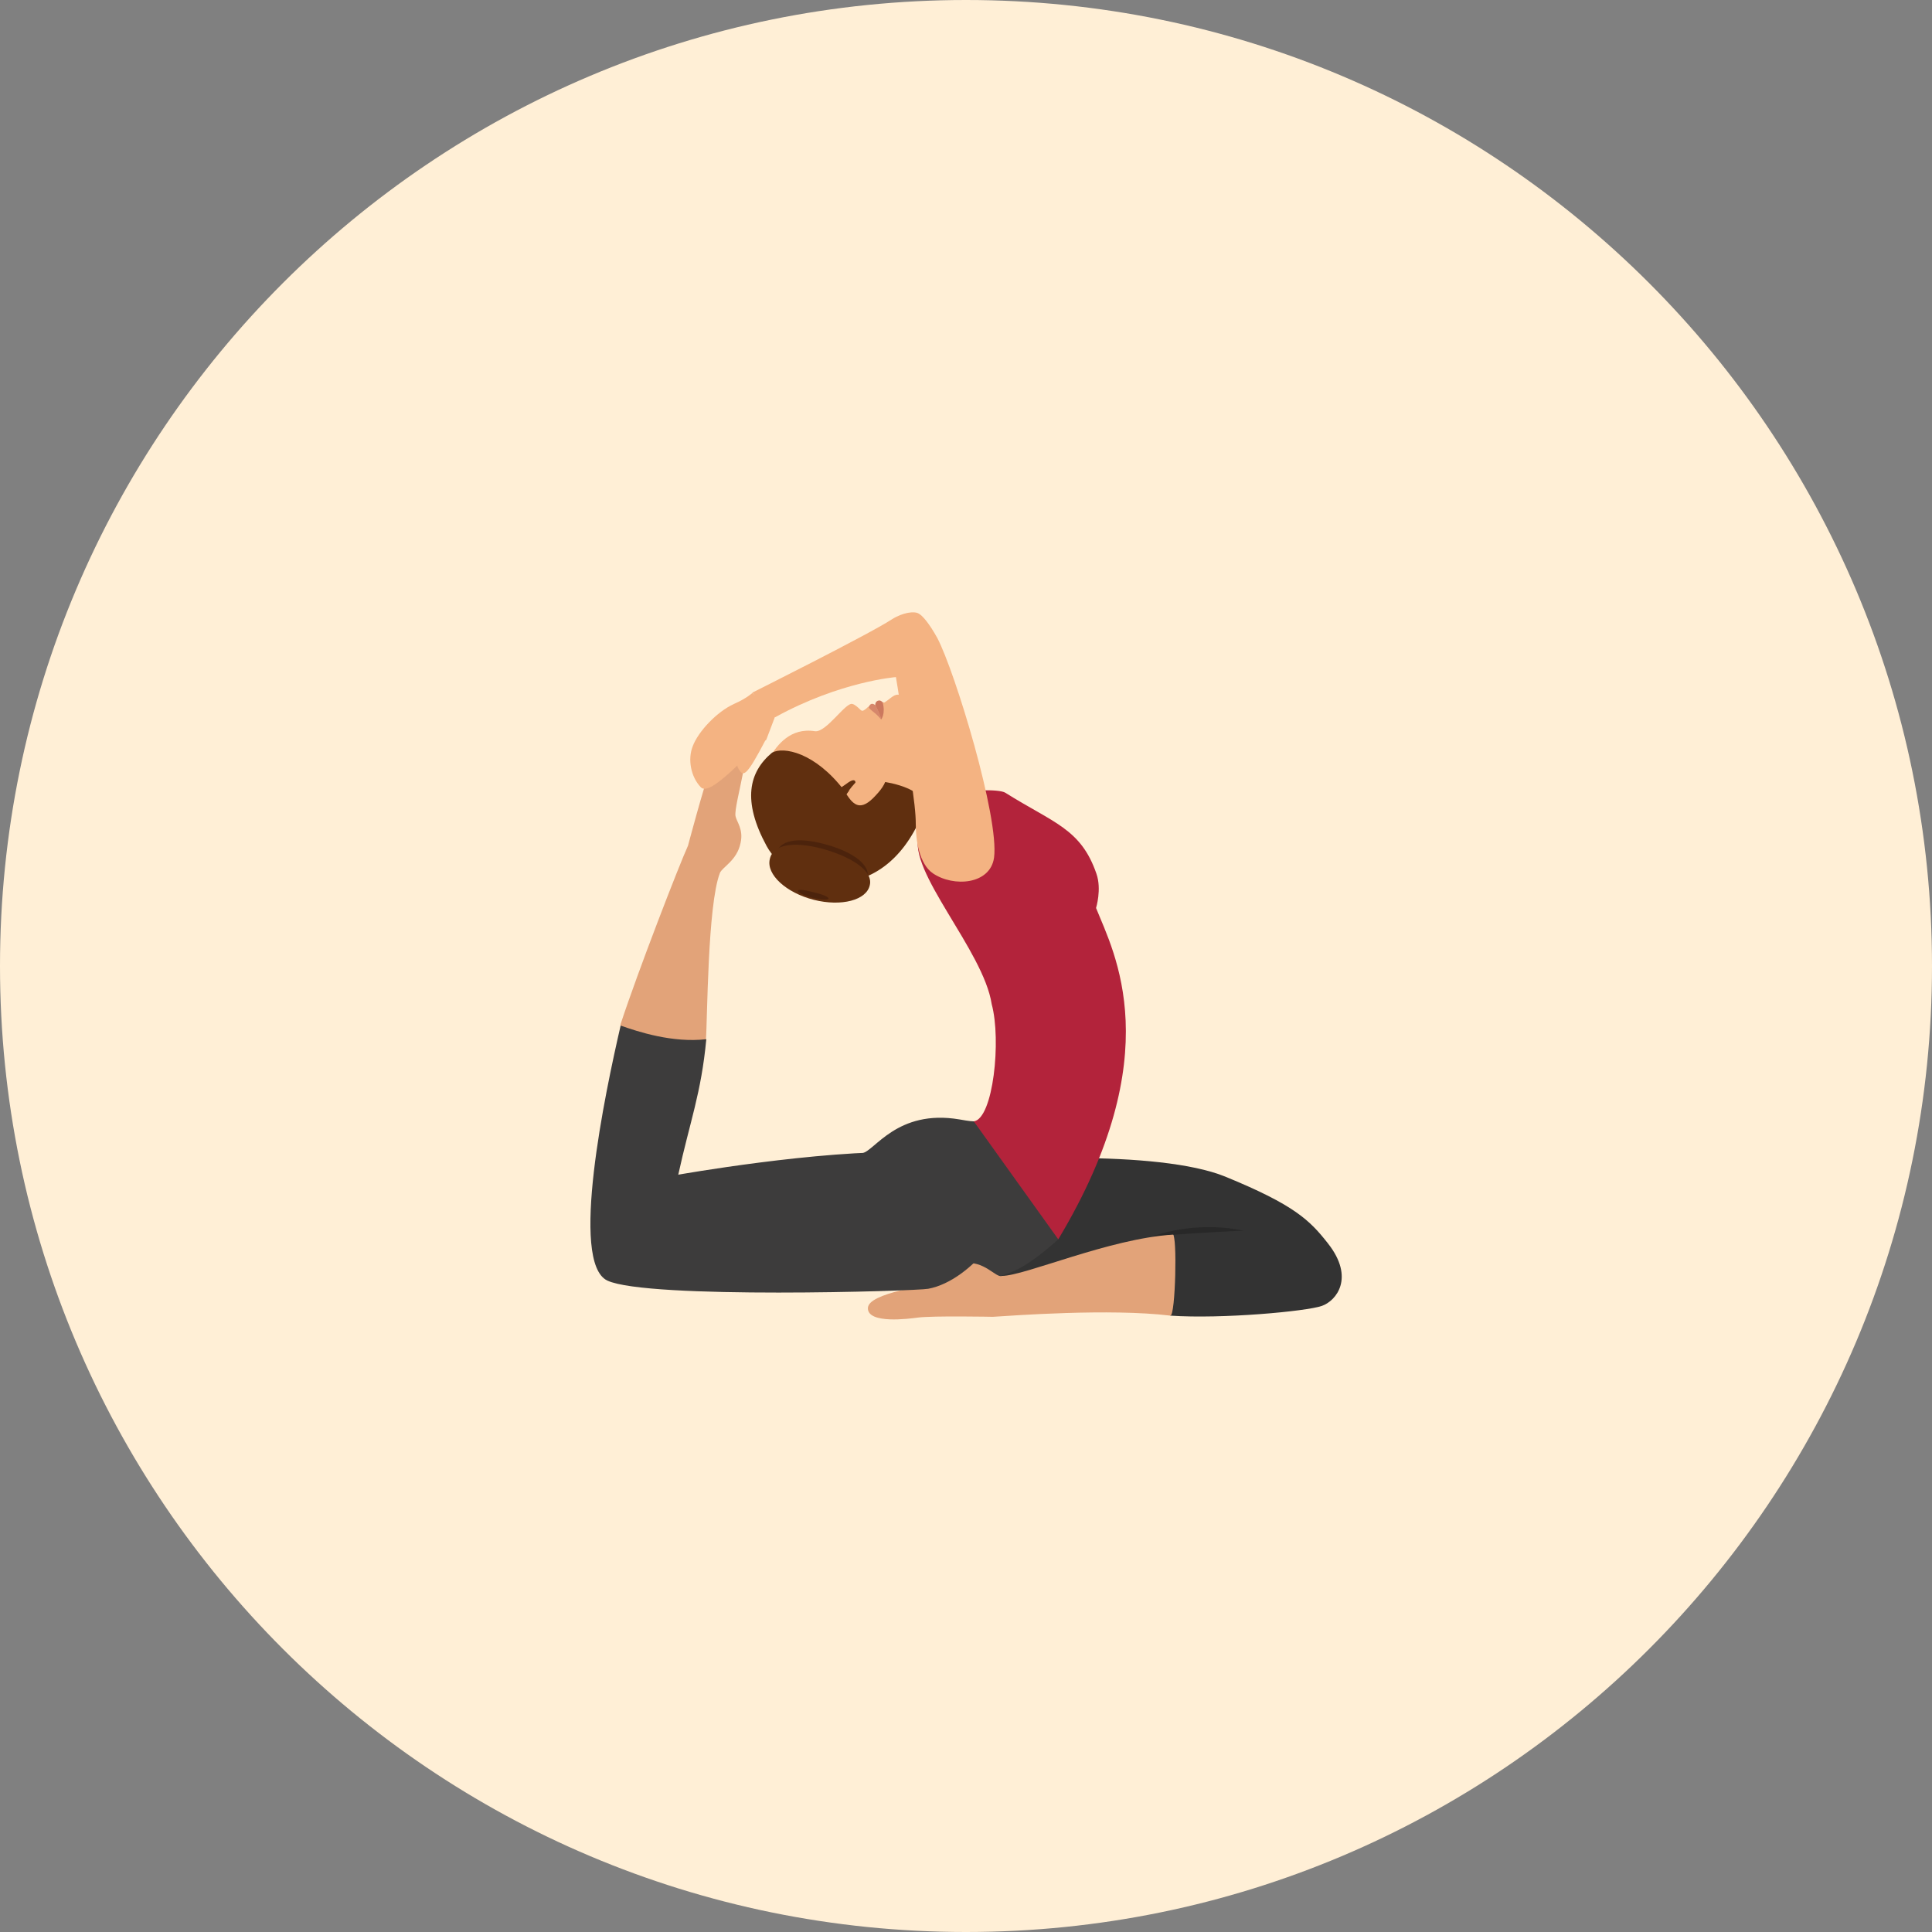 <?xml version="1.0" encoding="iso-8859-1"?>
<svg xmlns="http://www.w3.org/2000/svg" xmlns:xlink="http://www.w3.org/1999/xlink" id="Layer_1" x="0px" y="0px" viewBox="0 0 496.2 496.2" style="enable-background:new 0 0 496.2 496.2;" xml:space="preserve">
<rect x="0" y="0" width="496.2" height="496.2" fill="#808080" stroke="none"/>
<path style="fill:#FFEFD6;" d="M0,248.1C0,111.1,111.1,0,248.1,0s248.1,111.1,248.1,248.1S385.1,496.2,248.1,496.2S0,385.1,0,248.1z  "/>
<path style="fill:#333333;" d="M300.6,337.9c13.3,0.9,34.9-1.1,38.9-2.5c3.7-1.3,8.5-7.2,1.6-16c-4.7-6-8.6-9.9-26.4-17.2  c-17.2-7-59.6-4.9-75.6-2.6c-4.1,0.4-7.8,1.2-10.8,2c-5.9,1.6,14,27.8,22.1,29.1c17.6-1.1,42.9-12.6,51-13.7  C301.2,317.1,299.7,337.8,300.6,337.9z"/>
<path style="fill:#282828;" d="M295.6,317.7c0,0,10.6-4.4,23.9-1.6C319.6,316,301.6,316.9,295.6,317.7z"/>
<path style="fill:#3D3C3C;" d="M271.8,318.3c0,0-13-30.6-21.7-30.3c-1,0-3.1-0.4-3.7-0.5c-16-2.7-21.8,8.2-25,8.7  c-3.4,0.6,6.2,35.4,13,35.2c13.4-0.4,16.6-1.4,25.4-4.7C264.8,324.8,271.8,318.3,271.8,318.3z"/>
<g>
	<path style="fill:#E2A379;" d="M222.9,336c0-4.1,16-5.6,18.5-7.5c1.2-1,2.6-3,5.9-4c5.4-1,8.5,3.8,10,3.2c5.9,0,27.6-9.6,43.9-10.6   c1.2-0.1,0.7,20.9-0.6,20.8c-15.5-1.9-40.7,0-45.6,0.3c0,0-15.5-0.3-19.3,0.2C233.5,338.7,222.9,340.1,222.9,336z"/>
	<path style="fill:#E2A379;" d="M190.4,188.1c3.7,1.9-2,18.4-1.5,21.5c0.3,1.5,2.1,3.4,1.3,6.9c-0.9,4.5-4.7,6.2-5.3,7.7   c-3.2,8.2-3.2,37.9-3.6,42.8c-0.8,9.9-23-0.5-21.9-4c4.5-13.7,15.1-41,17.3-45.8c0,0,4.1-15.4,5.5-18.9   C183.1,196.2,186.8,186.2,190.4,188.1z"/>
</g>
<path style="fill:#3D3C3C;" d="M174.2,301.7c3-13.7,5.9-20.9,7.2-34.8c-8.6,1-17.5-1.9-22-3.5c-4,17.3-13.2,60.9-3.4,65.5  c10.3,4.8,79.4,2.7,82.4,2.1c11.4-2.1,23.8-18.7,19.6-25.7c0,0-11.2-9.1-24.4-9.4C210.2,295.3,174.2,301.7,174.2,301.7z"/>
<path style="fill:#B3233B;" d="M281.6,224.4c-4-11.6-11-13-23.4-20.8c-1.6-1-10.4-0.9-13.8,1c-3.8,2.2-6.9,5.2-8.4,9.9  c-3,9.2,16.6,29.6,18.7,43.4c2.5,9.2,0.4,29.4-4.6,30.1l21.7,30.3c28.6-47.7,14.3-73.6,9.7-85.1C281.5,233.2,283,228.4,281.6,224.4z  "/>
<path style="fill:#E2A379;" d="M245.9,202.4c0,0-3.3-2.7-8.5-7.9l-14.1,8.8c8,2.6,13.5,9.5,13.5,9.5c5.7-9.4,12.3-7.9,15.3-9.8  L245.9,202.4z"/>
<path style="fill:#F4B382;" d="M209.3,187.8c-6.3-1-9.7,3.6-11.5,6.5c-5.4,9.1-3.4,14.8,0.3,21.6c4.8,8.9,30.2-0.4,33.7-3.4  c9.2-7.6,5.5-24,2.5-30c-3.3-6.5-4.6-3.7-7.1-2.1c-0.1,0.1-0.6-0.1-0.6-0.1c-0.9,0.5-2.1,1.2-3.6,1.2c0,0-0.7,0.7-1.1,0.9  c-0.3,0.2-0.5,0.2-0.8,0c-0.8-0.8-1.6-1.5-2.2-1.6C217.2,180.3,212.2,188.2,209.3,187.8z"/>
<path style="fill:#D6876B;" d="M226.3,184.8c0,0,0-0.8-1.5-3.7c-0.4-0.3-1.1-0.7-1.6,0.3C222.8,182.1,224.9,182.9,226.3,184.8z"/>
<path style="fill:#CC785E;" d="M226.3,184.8c0,0,1.2-1.4,0.4-4.4c-0.3-0.4-0.7-0.5-0.9-0.5c-1.1,0.1-1,1.2-1,1.2  C226.3,184,226.3,184.8,226.3,184.8z"/>
<path style="fill:#602F0F;" d="M196.9,217.3c5.9,10.9,29.5,16.9,39.9-8c0.7-1.7,0.9-4.7-3.4-6.7c-3.1-1.4-6.4-1.8-6.4-1.8  c-1-0.1-2-0.2-3.2-0.3s-6.2,3.5-7,2.5c-7.5-9.8-15.6-11.3-18.5-9.7C192.3,198.3,190.6,205.7,196.9,217.3z"/>
<path style="fill:#F4B382;" d="M224.9,204.3c4-4.2,3.1-6.4,1.3-9.1l-6.6,5.7l-2.2,3.1C219.2,206.7,221,208.6,224.9,204.3z"/>
<path style="fill:#4C230C;" d="M222.8,225.4c-0.8,3.7-6.7,5.4-13.2,3.7s-11.1-6-10.3-9.7s5.6-4.4,12.1-2.7  C217.8,218.3,223.6,221.6,222.8,225.4z"/>
<g>
	<path style="fill:#602F0F;" d="M217.4,201.3c-0.8,0.6-1.6,1.1-2.2,1.4c-0.9,0.5-1.6,0.7-1.6,0.7l2.8,2.5c0.5-0.2,0.9-0.5,1.4-0.8   c0,0-0.3-0.3-0.8-0.8c0,0,0,0,0.1,0.1c0.5-0.8,1.3-2,2.6-3.4C219.7,201.1,219.9,199.4,217.4,201.3z"/>
	<path style="fill:#602F0F;" d="M223.4,227.3c-0.8,3.9-7.3,5.6-14.4,3.8c-7.1-1.8-12.2-6.5-11.3-10.4c0.8-3.9,6.1-4.6,13.2-2.8   C218,219.8,224.3,223.4,223.4,227.3z"/>
</g>
<path style="fill:#4C230C;" d="M212.8,230.8c-0.1,0.4-1.9,0.3-4.1-0.2c-2.2-0.6-3.8-1.4-3.8-1.8c0.1-0.4,1.6-0.3,3.8,0.3  C210.9,229.6,212.9,230.3,212.8,230.8z"/>
<g>
	<path style="fill:#F4B382;" d="M193.2,177.9c0,0,30-15,35.8-18.8c3-1.9,5.8-2.1,6.8-1.6c1.1,0.5,2.9,2.7,4.9,6.3   c4.6,8.7,16,46.3,14.6,56.5c-1,6.9-10.4,7.6-15.7,4c-3.5-2.4-4.4-8.4-4.4-12.6c0-2.6-0.3-5.7-1.8-15.8c-1.1-6.1-2.1-15.2-3.3-22   c0,0-14.3,1.1-31,10.3L193.2,177.9z"/>
	<path style="fill:#F4B382;" d="M199,184.2c1.4-1.2-5.8-6.2-5.8-6.2s-1.5,1.4-4.7,2.8c-4.4,2-9.2,7.1-10.6,10.9   c-1.3,3.3-0.5,7.8,2.1,10.5s12.7-9.7,16.8-12.2L199,184.2z"/>
	<path style="fill:#F4B382;" d="M192.1,192.1c0,0-3.9,3.2-2.4,5.4c1.2,1.9,1.8,2.4,7-7.6C196.7,189.9,195.6,189,192.1,192.1z"/>
</g>
<g>
</g>
<g>
</g>
<g>
</g>
<g>
</g>
<g>
</g>
<g>
</g>
<g>
</g>
<g>
</g>
<g>
</g>
<g>
</g>
<g>
</g>
<g>
</g>
<g>
</g>
<g>
</g>
<g>
</g>
</svg>
